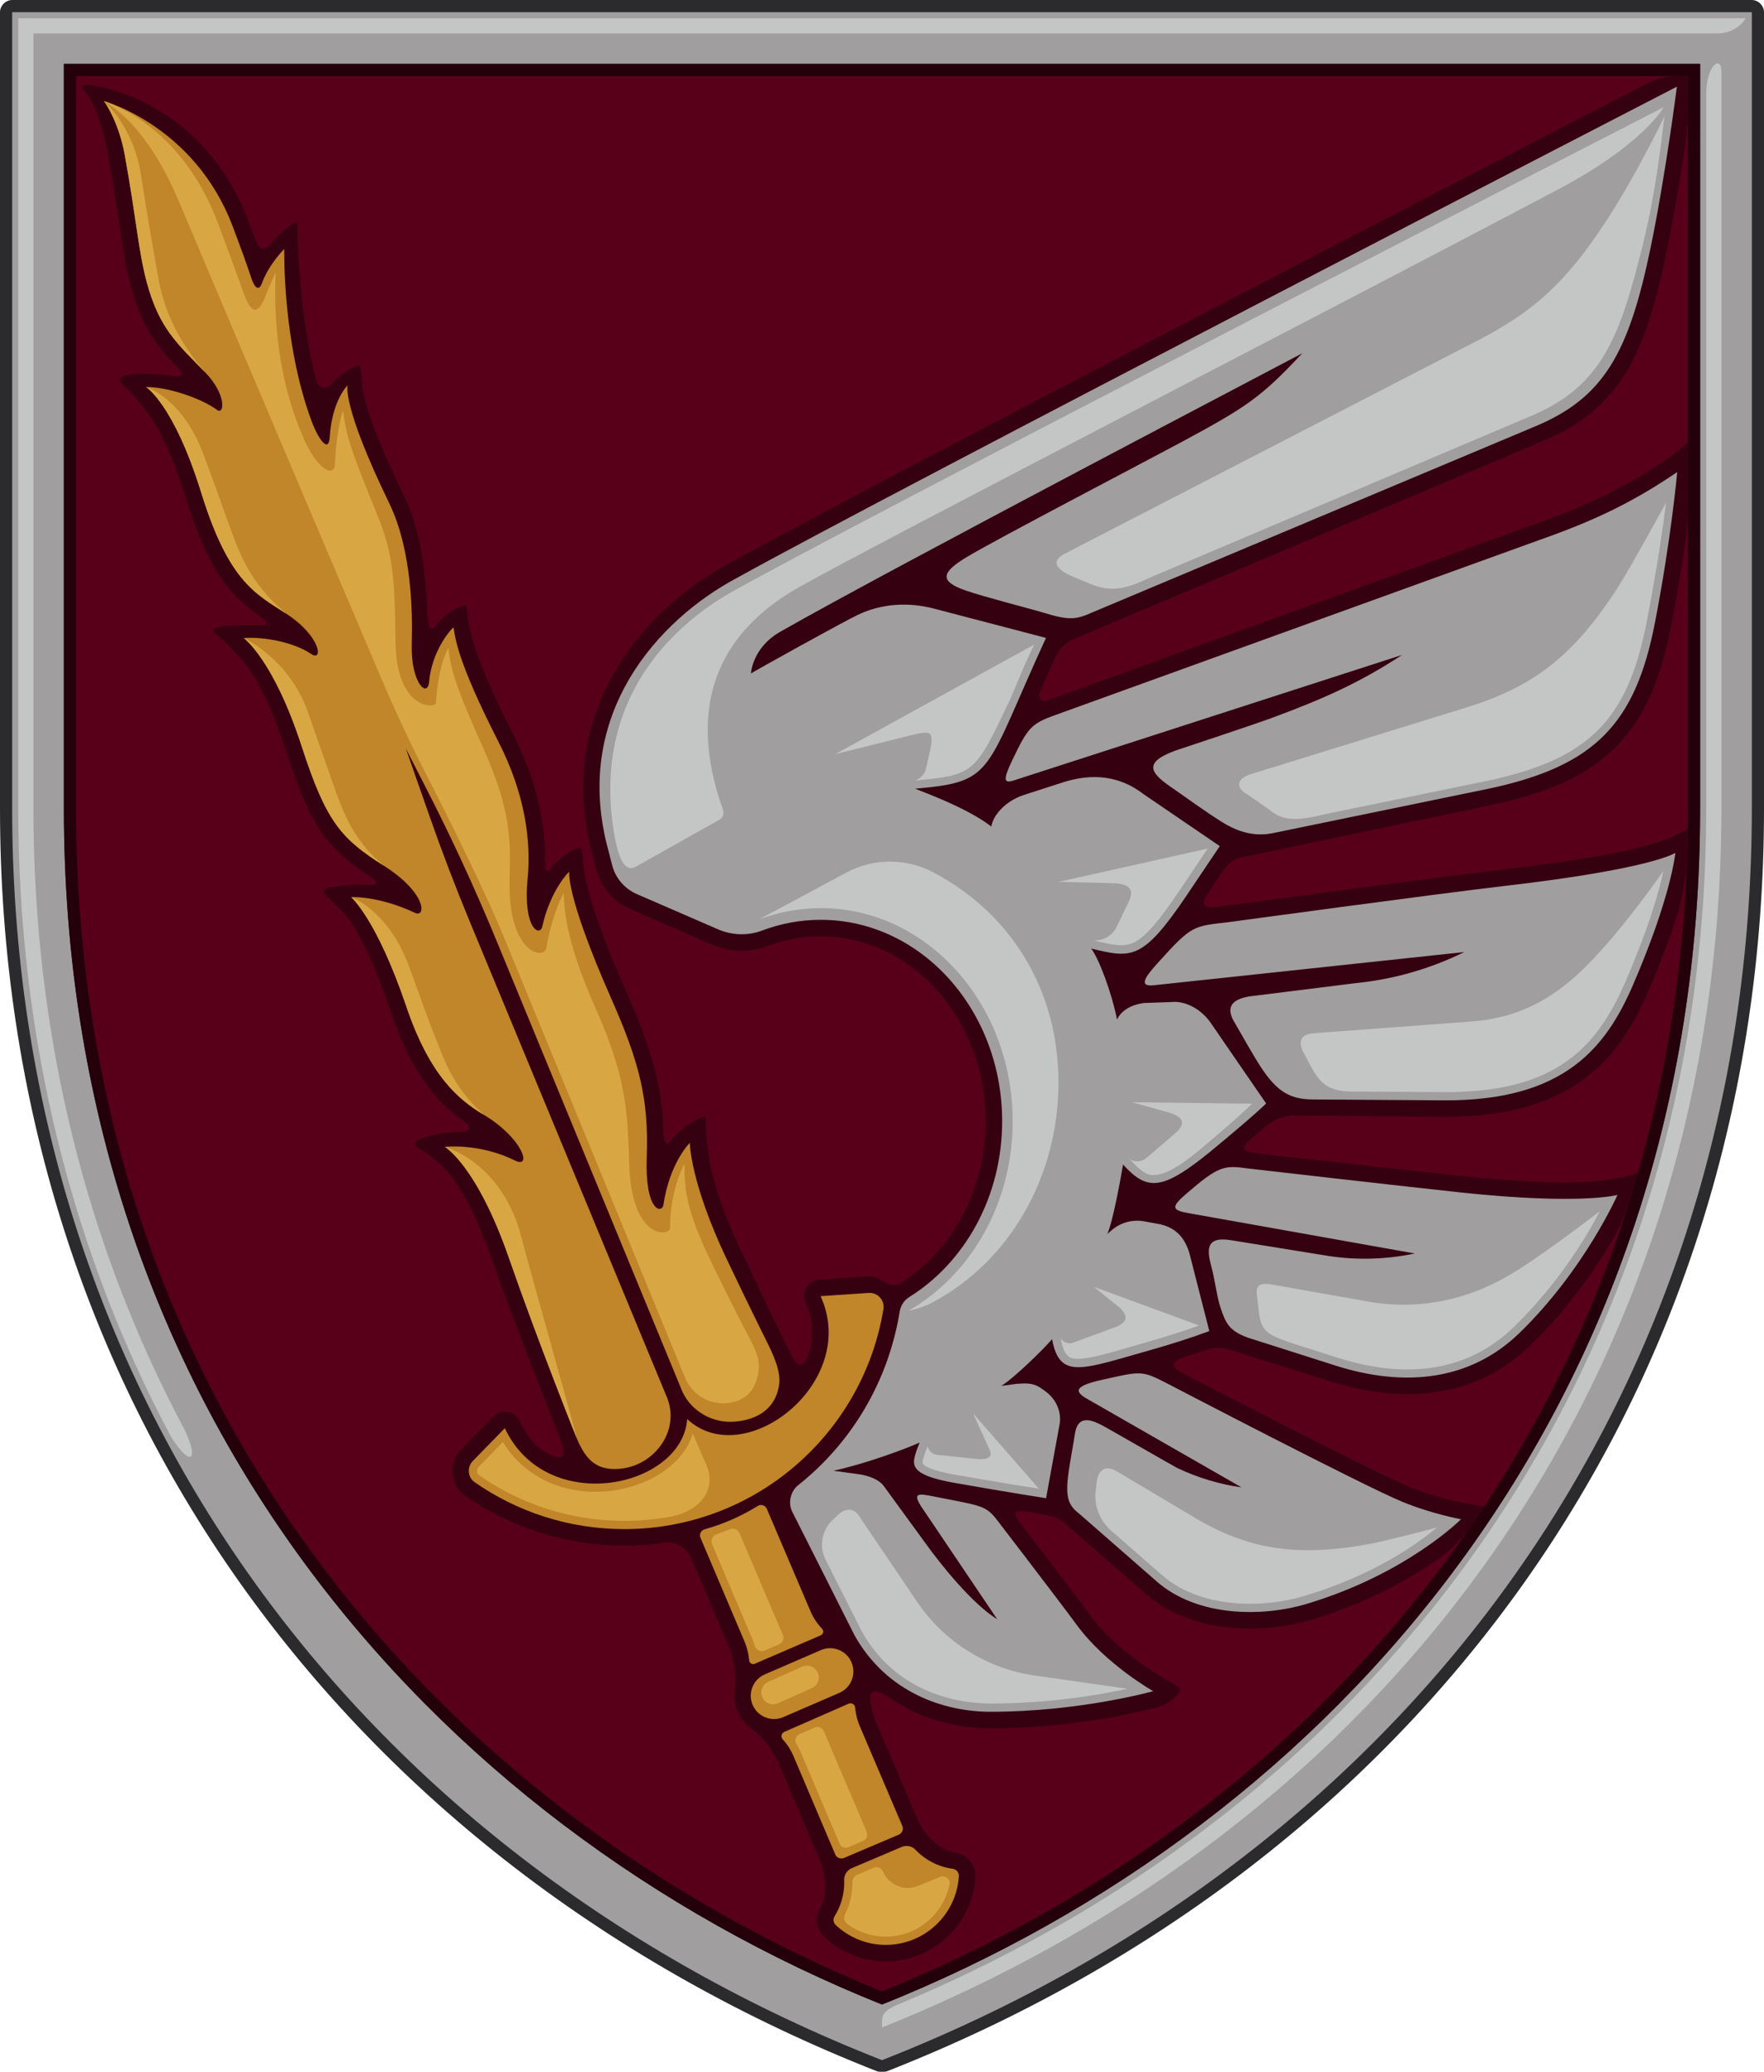 <?xml version="1.0" encoding="UTF-8" standalone="no"?>
<!-- Generator: Adobe Illustrator 23.0.0, SVG Export Plug-In . SVG Version: 6.00 Build 0)  -->

<svg
   xmlns:dc="http://purl.org/dc/elements/1.1/"
   xmlns:cc="http://creativecommons.org/ns#"
   xmlns:rdf="http://www.w3.org/1999/02/22-rdf-syntax-ns#"
   xmlns:svg="http://www.w3.org/2000/svg"
   xmlns="http://www.w3.org/2000/svg"
   xmlns:sodipodi="http://sodipodi.sourceforge.net/DTD/sodipodi-0.dtd"
   xmlns:inkscape="http://www.inkscape.org/namespaces/inkscape"
   version="1.1"
   x="0px"
   y="0px"
   viewBox="0 0 257.487 302.362"
   xml:space="preserve"
   id="svg334"
   sodipodi:docname="79 ОДШБр к.svg"
   width="257.487"
   height="302.362"
   inkscape:version="0.92.4 (5da689c313, 2019-01-14)"><defs
   id="defs338">
	

		
		
	
			
			
			
		
			
			
			
			
			
			
		
				
				
				
				
				
				
				
				
				
				
				
				
				
				
				
				
			
				
				
				
				
				
				
				
				
				
				
				
			
					
					
					
					
					
					
					
				
					
					
				
					
					
				
						
						
					</defs><sodipodi:namedview
   pagecolor="#ffffff"
   bordercolor="#666666"
   borderopacity="1"
   objecttolerance="10"
   gridtolerance="10"
   guidetolerance="10"
   inkscape:pageopacity="0"
   inkscape:pageshadow="2"
   inkscape:window-width="1280"
   inkscape:window-height="962"
   id="namedview336"
   showgrid="false"
   fit-margin-top="0"
   fit-margin-left="0"
   fit-margin-right="0"
   fit-margin-bottom="0"
   inkscape:zoom="2.5234635"
   inkscape:cx="128.74371"
   inkscape:cy="151.18111"
   inkscape:window-x="-8"
   inkscape:window-y="-8"
   inkscape:window-maximized="1"
   inkscape:current-layer="svg334" />
<style
   type="text/css"
   id="style2">
	.st0{fill:#580019;}
	.st1{fill:#C1852A;}
	.st2{fill:#D8A743;}
	.st3{fill:#A09E9F;}
	.st4{fill:#C3C6C4;}
	.st5{fill:#2B2B2D;}
	.st6{fill:#23000A;}
	.st7{fill:#35000F;}
</style>

<path
   style="fill:#2b2b2d;stroke-width:0.601"
   inkscape:connector-curvature="0"
   id="path229"
   d="M 5.9349932e-5,1.776 C 5.9349932e-5,0.831 0.831,7.9167989e-8 1.776,7.9167989e-8 H 255.712 c 0.945,0 1.776,0.831 1.776,1.776 l 6e-5,116.231 c 0,85.611 -50.362,153.804 -128.095,184.311 -0.151,0.059 -1.146,0.059 -1.297,0 C 50.358,271.809 -1.5679777e-7,203.612 -1.5679777e-7,118.007 Z"
   class="st5" /><path
   style="fill:#a09e9f;stroke-width:0.601"
   inkscape:connector-curvature="0"
   id="path231"
   d="M 1.776,118.007 V 1.776 H 255.712 V 118.007 c 0,84.833 -49.869,152.4 -126.968,182.658 C 51.641,270.405 1.776,202.834 1.776,118.007 Z m 7.551,0 c 0,86.939 53.565,148.144 119.417,174.541 65.853,-26.397 119.417,-87.602 119.417,-174.541 l -7e-5,-108.68 H 9.326 Z"
   class="st3" /><path
   style="fill:#23000a;stroke-width:0.601"
   inkscape:connector-curvature="0"
   id="path233"
   d="m 9.326,118.007 c 0,86.939 53.565,148.144 119.417,174.541 65.853,-26.397 119.417,-87.602 119.417,-174.541 l -7e-5,-108.68 H 9.326 Z"
   class="st6" /><path
   style="fill:#580019;stroke-width:0.601"
   inkscape:connector-curvature="0"
   id="path235"
   d="M 128.744,290.633 C 193.724,264.321 246.385,203.823 246.385,118.007 V 11.102 H 11.102 l 5.4e-5,106.905 c 0,85.817 52.662,146.314 117.642,172.627 z"
   class="st0" /><path
   style="fill:#c3c6c4;stroke-width:0.601"
   inkscape:connector-curvature="0"
   id="path237"
   d="M 2.664,118.007 V 2.664 H 254.824 c -0.725,1.164 -2.123,2.22 -4.183,2.22 H 4.883 V 118.007 c 0,33.258 7.78,63.818 21.949,90.437 2.277,4.62 1.101,5.883 -1.827,1.313 C 10.564,182.747 2.664,151.74 2.664,118.007 Z"
   class="st4" /><path
   style="fill:#c3c6c4;stroke-width:0.601"
   inkscape:connector-curvature="0"
   id="path239"
   d="m 251.269,10.351 7e-5,107.655 c 0,81.78 -47.52,147.823 -122.525,177.889 0,-1.601 -0.21,-2.288 2.38,-3.368 71.964,-30.009 117.925,-94.63 117.925,-174.521 l -8e-5,-104.215 c 0,-4.359 2.22,-5.737 2.22,-3.441 z"
   class="st4" /><path
   style="fill:#35000f;stroke-width:0.601"
   inkscape:connector-curvature="0"
   id="path243"
   d="m 243.467,66.906 c -6.123,4.157 -11.43,6.77 -19.603,9.646 l -70.616,25.532 c -0.102,0.037 -0.202,0.076 -0.301,0.109 -1.192,0.401 -1.477,-0.491 -1.153,-1.233 0.002,-0.005 0.004,-0.01 0.006,-0.015 0.684,-1.562 1.435,-3.266 2.294,-5.164 0.007,-0.015 0.014,-0.031 0.022,-0.048 0.402,-0.888 1.424,-1.978 2.301,-2.34 1.403,-0.578 68.445,-28.888 68.445,-28.888 11.758,-4.849 15.309,-12.849 18.423,-27.868 1.052,-5.076 1.987,-10.743 2.673,-15.261 0.284,-1.873 0.428,-3.76 0.428,-5.655 v -4.621 h -1.491 c -1.564,0 -3.1,0.372 -4.489,1.09 -19.802,10.23 -114.653,59.275 -134.057,70.075 -12.756,6.817 -25.593,22.107 -19.789,42.765 0.079,0.282 0.249,0.966 0.436,1.724 0.648,2.638 2.522,4.858 5.014,5.939 l 11.827,5.132 c 1.411,0.612 2.9,0.922 4.427,0.922 1.323,0 2.617,-0.236 3.846,-0.7 2.469,-0.933 5.055,-1.406 7.688,-1.406 13.278,0 24.081,12.109 24.081,26.993 0,9.793 -4.756,18.839 -12.414,23.607 l -0.031,0.019 c -0.637,0.399 -1.443,0.388 -2.079,-0.012 -0.745,-0.468 -1.713,-0.969 -2.424,-0.969 -0.1,0 -7.314,0.484 -7.314,0.484 -1.041,0.07 -1.948,0.81 -2.19,1.891 -0.122,0.546 -0.009,1.114 0.218,1.626 0.875,1.969 1.031,3.828 0.824,5.462 -0.236,1.866 -1.334,5.311 -2.957,2.066 -2.321,-4.642 -5.64,-11.677 -7.223,-14.999 -5.023,-10.539 -4.963,-15.277 -5.148,-16.967 -0.242,-2.2 0.004,-2.78 -0.335,-2.856 -0.245,-0.055 -2.744,0.861 -5.076,3.675 -0.594,0.716 -0.877,-0.476 -0.898,-1.287 -0.191,-7.454 -2.012,-12.926 -5.438,-20.685 -5.475,-12.396 -6.201,-17.039 -6.348,-19.707 -0.073,-1.321 -0.3,-1.324 -0.675,-1.203 -0.864,0.278 -2.676,1.276 -3.986,2.963 -0.903,1.163 -0.83,-0.496 -0.826,-1.237 0.025,-4.685 -0.93,-11.048 -4.644,-18.319 -5.601,-10.962 -6.173,-14.581 -6.433,-15.885 -0.509,-2.555 -0.259,-3.006 -0.56,-2.969 -0.724,0.09 -2.932,1.086 -4.399,3.038 -0.639,0.85 -1.064,0.123 -1.125,-1.542 C 62.131,82.671 61.169,76.905 58.977,72.389 53.248,60.583 52.969,57.364 52.783,55.485 c -0.171,-1.731 -0.031,-2.248 -0.448,-2.142 -1.193,0.304 -2.91,1.504 -4.116,2.851 -0.623,0.695 -1.786,0.402 -2.022,-0.501 -2.544,-9.744 -2.781,-20.388 -2.778,-23.023 0.001,-0.907 -2.555,1.338 -4.061,3.076 -1.017,1.174 -1.745,0.195 -1.998,-0.491 C 37.055,34.426 36.697,33.47 36.234,32.241 30.322,16.531 17.175,13.317 15.493,12.876 c -1.728,-0.453 -4.133,-0.733 -3.456,0.071 2.026,2.181 3.112,6.279 3.793,10.009 0.719,3.938 1.181,7.037 1.589,9.77 0.537,3.6 0.961,6.444 1.697,9.147 1.66,6.103 4.05,8.945 7.047,12.035 0.654,0.675 0.428,1.129 -0.504,1.006 -4.512,-0.596 -7.437,-0.421 -8.039,0.265 -0.527,0.6 0.3,0.601 2.25,3.008 1.006,1.241 3.829,3.541 7.214,14.451 3.293,10.614 6.68,14.313 10.217,16.851 0.548,0.394 2.69,1.841 0.887,1.779 -4.558,-0.156 -7.013,0.192 -7.013,0.668 -6.01e-4,0.713 1.14,0.964 2.968,3.113 0.934,1.099 3.888,3.132 7.631,14.678 3.202,9.874 5.522,13.417 10.485,16.983 0.234,0.168 0.621,0.431 1.055,0.722 0.654,0.438 2.89,1.872 0.557,1.723 -2.404,-0.153 -6.548,0.191 -6.613,0.894 -0.051,0.551 0.643,0.781 2.412,2.69 1.04,1.121 3.387,3.191 7.387,14.98 2.447,7.21 5.356,11.341 8.237,14.013 0.523,0.485 1.31,1.083 2.1,1.647 0.784,0.56 2.312,1.761 -0.535,1.841 -2.984,0.084 -5.937,0.877 -6.221,1.612 -0.251,0.651 0.801,0.602 3.057,2.603 1.037,0.919 4.281,3.306 8.329,14.959 2.173,6.254 6.686,17.842 9.756,25.659 0.559,1.423 1.358,3.986 -2.324,1.779 -1.435,-0.86 -2.617,-2.376 -3.557,-4.353 -0.236,-0.497 -0.602,-0.938 -1.093,-1.185 -0.355,-0.179 -0.741,-0.268 -1.117,-0.268 -0.642,0 -1.265,0.258 -1.721,0.726 l -4.581,4.698 c -0.681,0.698 -1.173,1.578 -1.314,2.543 -0.251,1.719 0.486,3.362 1.848,4.308 6.84,4.754 14.864,7.266 23.206,7.266 h 0.012 c 1.985,-6.1e-4 3.938,-0.144 5.85,-0.419 1.601,-0.23 3.156,0.646 3.824,2.119 0.271,0.598 0.477,1.063 0.477,1.063 l 5.174,12.183 c 0.867,2.163 0.962,4.981 0.789,6.126 -0.157,1.035 -0.036,2.124 0.41,3.154 0.38,0.877 0.96,1.622 1.674,2.195 1.057,0.849 2.688,2.015 4.246,5.18 l 6.119,14.409 c 1.164,3.024 0.769,5.714 0.081,6.816 -0.867,1.387 -0.624,3.192 0.568,4.311 2.433,2.282 5.601,3.541 8.923,3.545 l 0.082,1.5e-4 c 6.878,-0.035 12.59,-5.434 13.006,-12.293 0.107,-1.778 -1.196,-3.358 -2.965,-3.597 -1.537,-0.209 -4.097,-1.701 -5.476,-4.829 l -6.225,-14.594 c -0.095,-0.272 -0.172,-0.549 -0.253,-0.824 -1.22,-4.183 0.403,-3.696 2.869,-2.04 4.04,2.713 8.98,4.156 14.277,4.156 13.253,0 23.946,-2.969 24.395,-3.095 2.056,-0.58 3.813,-2.465 3.112,-2.877 0,0 -1.93,-1.153 -2.579,-1.529 -0.065,-0.038 -6.53,-3.741 -10.37,-8.952 -2.14,-2.904 -7.699,-10.175 -10.238,-13.49 -0.73,-0.954 -1.361,-1.979 0.58,-1.705 1.034,0.146 2.011,0.302 2.838,0.45 2.399,0.431 2.688,0.885 3.39,1.545 l 11.455,9.963 c 4.778,4.243 10.946,5.134 15.279,5.134 0,0 0,0 6e-4,0 3.024,0 6.096,-0.438 8.885,-1.265 8.318,-2.47 14.55,-6.067 18.522,-8.851 1.958,-1.373 3.647,-3.089 5.002,-5.059 0.597,-0.868 1.187,-1.742 1.769,-2.622 l -2.941,-0.516 c -0.039,-0.007 -4.002,-0.731 -8.055,-2.394 -5.543,-2.275 -32.991,-16.553 -33.29,-16.709 -0.006,-0.003 -0.011,-0.006 -0.017,-0.009 -0.892,-0.459 -1.839,-1.311 0.18,-2.072 0.015,-0.005 0.031,-0.01 0.046,-0.015 1.207,-0.381 2.197,-0.714 2.961,-0.979 0.039,-0.013 0.078,-0.027 0.118,-0.041 0.851,-0.3 2.2,-0.721 3.809,-0.185 1.214,0.405 14.598,4.582 14.598,4.582 3.959,1.273 7.789,1.918 11.382,1.918 7.053,0 13.118,-2.412 18.028,-7.168 5.406,-5.238 9.326,-10.97 11.779,-15.112 1.094,-1.848 1.966,-3.814 2.608,-5.863 0.228,-0.729 1.032,-3.376 1.252,-4.11 -2.191,0.73 -5.568,1.359 -10.69,1.359 -4.115,0 -9.098,-0.306 -14.811,-0.909 -7.156,-0.755 -29.348,-3.199 -30.35,-3.371 -1.444,-0.248 -2.31,-0.536 -0.974,-1.755 0.852,-0.777 1.585,-1.359 2.151,-1.856 0.016,-0.014 0.032,-0.028 0.048,-0.042 1.592,-1.404 2.803,-1.834 5.047,-1.834 0.442,5e-5 21.607,0.202 21.607,0.202 18.986,0 25.539,-9.228 29.445,-18.255 1.807,-4.176 3.107,-7.685 4.04,-10.542 1.003,-3.071 1.56,-6.265 1.654,-9.494 0.039,-1.338 0.07,-2.659 0.091,-3.728 -1.74,1.136 -4.693,2.165 -7.908,2.915 -3.512,0.818 -9.41,1.902 -19.138,3.028 -9.716,1.125 -41.616,5.448 -41.977,5.487 -2.13,0.228 -1.712,-0.984 -1.143,-1.832 0.005,-0.008 0.01,-0.015 0.015,-0.022 0.752,-1.12 1.36,-2.025 1.851,-2.755 0.016,-0.024 0.033,-0.049 0.049,-0.073 0.736,-1.094 1.389,-2.187 2.998,-2.558 1.823,-0.421 37.101,-7.788 37.101,-7.788 15.953,-3.492 22.686,-10.297 25.732,-26.004 0.85,-4.384 1.505,-8.389 1.999,-11.757 0.312,-2.131 0.466,-4.279 0.466,-6.433 v -8.661 c -1.095,1.022 -2.918,2.387 -2.918,2.387 z"
   class="st7" /><path
   style="fill:#c1852a;stroke-width:0.601"
   inkscape:connector-curvature="0"
   id="path245"
   d="m 111.856,195.662 c -0.985,-1.982 -2.758,-5.564 -5.738,-11.816 -5.394,-11.317 -5.43,-17.058 -5.43,-17.058 0,0 -2.936,2.886 -3.853,9.052 -0.193,1.3 -2.729,1.018 -2.431,-7.023 0.314,-8.501 -1.113,-13.875 -5.21,-23.154 -6.698,-15.166 -6.101,-18.46 -6.101,-18.46 0,0 -2.721,2.58 -3.942,8.019 -0.346,1.539 -2.846,0.314 -2.133,-7.033 0.536,-5.523 -0.411,-12.401 -4.245,-19.905 C 66.737,96.473 66.428,93.023 66.209,91.568 c -0.586,0.407 -3.192,3.6 -3.571,7.918 -0.218,2.486 -2.697,0.163 -2.536,-5.446 C 60.24,89.206 60.088,80.185 56.814,73.438 49.849,59.086 50.734,56.234 50.734,56.234 c 0,0 -2.292,2.241 -2.601,7.543 -0.14,2.412 -1.636,0.388 -2.633,-2.274 -4.313,-11.515 -4.006,-25.155 -4.006,-25.155 0,0 -2.251,2.182 -3.29,5.051 -0.391,1.078 -1.017,0.654 -1.474,-0.693 -0.914,-2.696 -1.328,-3.852 -2.746,-7.618 -5.547,-14.738 -18.824,-18.34 -18.824,-18.34 0.484,0.575 2.265,3.556 3.036,7.778 1.694,9.283 2.019,14.227 3.24,18.717 1.848,6.794 4.481,8.934 8.547,13.135 3.099,3.202 2.779,6.236 1.698,5.444 -2.383,-1.747 -7.236,-3.358 -10.369,-3.342 0,0 4.035,2.444 8.069,15.446 3.994,12.874 7.819,14.667 12.376,17.623 5.128,3.326 5.46,7.12 3.632,5.874 -2.519,-1.717 -6.986,-2.532 -9.807,-2.298 0,0 4.344,3.107 8.48,15.862 3.571,11.012 5.757,13.411 11.966,17.359 6.314,4.015 6.168,7.645 4.53,6.871 -3.455,-1.631 -6.959,-2.352 -9.302,-2.285 0,0 3.698,3.106 8.078,16.014 3.464,10.206 7.718,13.611 11.274,15.744 5.698,3.419 7.114,7.94 4.548,6.674 -3.405,-1.682 -7.138,-2.215 -10.234,-1.999 0,0 4.659,2.675 9.372,16.239 4.312,12.41 9.891,26.3 9.891,26.3 v 0 c 1.386,3.322 3.033,4.732 6.254,4.458 3.813,-0.325 6.525,-3.151 7.232,-6.004 0.377,-1.522 0.233,-2.964 -0.243,-4.245 L 68.613,134.598 C 66.486,129.466 64.503,124.275 62.667,119.032 l -3.427,-9.787 2.999,5.856 c 3.716,7.255 7.131,14.66 10.238,22.196 l 27.149,65.857 c 1.307,2.777 4.379,4.646 7.772,4.313 4.138,-0.406 5.923,-2.678 6.329,-5.355 0.315,-2.076 -1.038,-4.774 -1.871,-6.45 z"
   class="st1" /><path
   style="fill:#d8a743;stroke-width:0.601"
   inkscape:connector-curvature="0"
   id="path247"
   d="m 26.218,29.64 c 7.786,18.505 29.321,69.095 29.321,69.095 2.047,4.812 4.257,9.553 6.643,14.207 4.202,8.197 8.962,17.978 11.403,23.897 l 26.525,64.497 c 0.996,2.117 3.146,3.476 5.475,3.465 0.312,-0.002 0.63,-0.028 0.945,-0.077 2.565,-0.4 3.833,-2.072 4.203,-4.649 0.234,-1.632 -0.454,-3.085 -1.241,-4.595 -1.379,-2.645 -2.23,-4.254 -5.362,-10.657 -3.249,-6.642 -4.343,-10.312 -4.208,-14.991 -0.727,1.381 -2.07,4.562 -2.121,9.358 -0.014,1.274 -5.686,1.901 -5.967,-9.562 -0.204,-8.315 -0.727,-13.045 -4.983,-22.68 -3.64,-8.243 -4.485,-12.941 -4.562,-16.623 -0.7,1.217 -2.021,4.578 -2.525,7.965 -0.29,1.95 -5.691,0.852 -5.385,-9.994 0.165,-5.865 0.189,-10.137 -3.902,-19.259 -3.452,-7.695 -4.776,-11.216 -5.009,-14.523 -0.714,1.246 -1.563,3.84 -1.841,8.112 -0.049,0.751 -5.765,1.078 -5.889,-8.963 -0.125,-10.043 -0.44,-13.111 -2.867,-19.019 -3.941,-9.593 -4.327,-11.294 -4.814,-14.719 -0.343,1.012 -1.015,3.793 -1.176,7.82 -0.079,1.986 -2.579,0.914 -4.67,-3.997 -4.374,-10.275 -4.104,-19.753 -3.976,-24.025 -0.104,0.244 -0.781,1.756 -0.882,2.007 -0.985,2.45 -2.057,5.918 -3.824,0.939 -0.884,-2.49 -2.297,-6.301 -3.648,-9.934 -3.411,-9.178 -9.571,-15.397 -16.723,-17.99 5.955,3.561 9.525,11.247 11.059,14.893 z"
   class="st2" /><path
   style="fill:#d8a743;stroke-width:0.601"
   inkscape:connector-curvature="0"
   id="path249"
   d="m 21.436,41.242 c 1.848,6.794 4.481,8.934 8.547,13.135 C 24.533,48.039 23.523,43.009 22.959,39.729 22.396,36.448 21.705,32.842 20.591,25.622 19.46,18.294 15.16,14.747 15.16,14.747 c 0.484,0.575 2.265,3.556 3.036,7.778 1.694,9.283 2.019,14.227 3.24,18.717 z"
   class="st2" /><path
   style="fill:#d8a743;stroke-width:0.601"
   inkscape:connector-curvature="0"
   id="path251"
   d="m 41.757,89.549 c -4.512,-3.87 -6.225,-7.285 -7.743,-11.396 -1.799,-4.872 -1.713,-4.852 -4.286,-11.773 -3.114,-8.377 -8.417,-9.899 -8.417,-9.899 0,0 4.035,2.444 8.069,15.446 3.994,12.874 7.819,14.667 12.376,17.623 z"
   class="st2" /><path
   style="fill:#d8a743;stroke-width:0.601"
   inkscape:connector-curvature="0"
   id="path253"
   d="m 56.027,126.345 c -4.485,-3.786 -5.835,-7.494 -7.47,-12.112 -1.498,-4.232 -1.539,-4.432 -3.626,-10.356 -2.723,-7.729 -9.35,-10.753 -9.35,-10.753 0,0 4.344,3.107 8.48,15.862 3.571,11.012 5.757,13.411 11.966,17.359 z"
   class="st2" /><path
   style="fill:#d8a743;stroke-width:0.601"
   inkscape:connector-curvature="0"
   id="path255"
   d="m 70.608,162.691 c -4.831,-4.397 -5.865,-8.439 -7.114,-11.429 -1.062,-2.542 -1.671,-4.488 -3.797,-10.247 -3.033,-8.213 -8.441,-10.082 -8.441,-10.082 0,0 3.698,3.106 8.078,16.014 3.464,10.206 7.718,13.611 11.274,15.744 z"
   class="st2" /><path
   style="fill:#d8a743;stroke-width:0.601"
   inkscape:connector-curvature="0"
   id="path257"
   d="m 64.923,167.365 c 0,0 4.659,2.675 9.372,16.239 4.312,12.41 9.891,26.3 9.891,26.3 -0.364,-1.724 -6.45,-23.178 -8.184,-29.706 -1.909,-7.184 -6.726,-11.431 -11.079,-12.834 z"
   class="st2" /><path
   class="st1"
   d="m 139.072,272.738 c -2.141,-0.291 -4.049,-1.309 -5.468,-2.802 -0.511,-0.537 -1.316,-0.673 -1.998,-0.383 l -7.28,3.096 c -0.697,0.296 -1.14,0.991 -1.106,1.747 0.005,0.107 0.008,0.214 0.008,0.322 0.009,1.819 -0.512,3.514 -1.41,4.95 -0.256,0.409 -0.183,0.942 0.169,1.272 1.923,1.808 4.508,2.916 7.356,2.902 5.666,-0.028 10.28,-4.458 10.618,-10.033 0.032,-0.533 -0.36,-0.999 -0.889,-1.071 z"
   id="path261"
   inkscape:connector-curvature="0"
   style="fill:#c1852a;stroke-width:0.601" /><path
   class="st1"
   d="m 123.866,248.641 -9.387,4.117 c -0.426,0.187 -0.545,0.737 -0.233,1.082 l 0.077,0.085 c 0.619,0.686 1.119,1.47 1.48,2.321 l 6.111,14.39 c 0.211,0.498 0.786,0.73 1.284,0.518 l 7.993,-3.399 c 0.498,-0.212 0.729,-0.787 0.517,-1.284 l -6.225,-14.594 c -0.294,-0.689 -0.493,-1.414 -0.593,-2.157 l -0.073,-0.545 c -0.06,-0.45 -0.535,-0.717 -0.951,-0.534 z"
   id="path263"
   inkscape:connector-curvature="0"
   style="fill:#c1852a;stroke-width:0.601" /><path
   class="st1"
   d="m 120,237.712 v 0 c -0.721,-0.756 -1.301,-1.636 -1.71,-2.597 l -6.36,-14.912 c -0.217,-0.509 -0.837,-0.718 -1.308,-0.426 -2.389,1.479 -4.997,2.637 -7.766,3.412 -0.537,0.15 -0.828,0.727 -0.61,1.24 l 6.433,15.148 c 0.331,0.779 0.546,1.601 0.64,2.442 l 0.035,0.318 c 0.044,0.393 0.455,0.632 0.818,0.476 l 9.635,-4.153 c 0.377,-0.162 0.476,-0.65 0.193,-0.947 z"
   id="path265"
   inkscape:connector-curvature="0"
   style="fill:#c1852a;stroke-width:0.601" /><path
   class="st1"
   d="m 113.005,250.883 c -1.32,0.007 -2.579,-0.761 -3.137,-2.049 -0.746,-1.723 0.045,-3.724 1.768,-4.47 l 8.18,-3.543 c 1.722,-0.744 3.723,0.045 4.469,1.768 0.746,1.722 -0.045,3.723 -1.768,4.47 l -8.18,3.543 c -0.435,0.188 -0.887,0.278 -1.333,0.281 z"
   id="path267"
   inkscape:connector-curvature="0"
   style="fill:#c1852a;stroke-width:0.601" /><path
   class="st2"
   d="m 112.857,248.727 c -0.689,0.004 -1.311,-0.403 -1.584,-1.035 -0.376,-0.868 0.025,-1.881 0.893,-2.257 l 4.946,-2.201 c 0.214,-0.092 0.44,-0.14 0.672,-0.141 0.689,-0.004 1.311,0.403 1.585,1.034 0.376,0.869 -0.024,1.881 -0.893,2.257 l -4.946,2.201 c -0.215,0.093 -0.442,0.141 -0.672,0.142 z"
   id="path269"
   inkscape:connector-curvature="0"
   style="fill:#d8a743;stroke-width:0.601" /><path
   class="st2"
   d="m 106.557,223.182 c -0.645,0.264 -1.299,0.508 -1.961,0.728 -0.602,0.2 -0.896,0.878 -0.648,1.462 l 5.834,13.736 c 0.152,0.357 0.282,0.722 0.391,1.094 0.181,0.62 0.881,0.925 1.474,0.67 l 2.072,-0.893 c 0.531,-0.229 0.776,-0.843 0.55,-1.375 l -6.334,-14.868 c -0.227,-0.534 -0.841,-0.773 -1.378,-0.553 z"
   id="path271"
   inkscape:connector-curvature="0"
   style="fill:#d8a743;stroke-width:0.601" /><path
   class="st2"
   d="m 118.912,252.122 -2.236,0.981 c -0.545,0.239 -0.735,0.9 -0.423,1.407 0.248,0.404 0.467,0.827 0.654,1.267 l 5.646,13.296 c 0.209,0.492 0.778,0.722 1.27,0.512 l 2.15,-0.914 c 0.516,-0.22 0.757,-0.816 0.537,-1.332 l -6.255,-14.684 c -0.221,-0.52 -0.825,-0.759 -1.342,-0.532 z"
   id="path273"
   inkscape:connector-curvature="0"
   style="fill:#d8a743;stroke-width:0.601" /><path
   class="st2"
   d="m 137.217,273.923 -3.202,1.311 c -2.005,0.821 -4.298,-0.126 -5.14,-2.123 v 0 c -0.216,-0.512 -0.806,-0.751 -1.318,-0.534 l -2.404,1.022 c -0.443,0.188 -0.729,0.624 -0.727,1.104 v 0.008 c 0.008,1.643 -0.362,3.232 -1.081,4.68 -0.24,0.484 -0.106,1.076 0.329,1.396 1.632,1.203 3.617,1.865 5.662,1.855 4.588,-0.023 8.41,-3.314 9.266,-7.652 0.011,-0.058 0.018,-0.116 0.02,-0.174 0.022,-0.704 -0.755,-1.16 -1.406,-0.894 z"
   id="path275"
   inkscape:connector-curvature="0"
   style="fill:#d8a743;stroke-width:0.601" /><path
   class="st1"
   d="m 119.778,189.165 c 5.775,12.619 -11.155,25.743 -19.47,17.929 -0.701,10.018 -20.537,14.326 -26.62,1.336 l -4.676,4.796 c -0.877,0.9 -0.751,2.383 0.281,3.1 6.199,4.308 13.724,6.838 21.845,6.836 19.052,-0.005 34.841,-13.909 37.815,-32.119 0.211,-1.292 -0.857,-2.44 -2.163,-2.351 z"
   id="path277"
   inkscape:connector-curvature="0"
   style="fill:#c1852a;stroke-width:0.601" /><path
   class="st2"
   d="m 101.128,209.221 c -1.657,5.36 -8.135,8.497 -14.207,8.498 -6.01e-4,0 -5.95e-4,0 -0.001,0 -5.785,0 -10.721,-2.69 -13.514,-7.277 l -3.532,3.623 c -0.176,0.18 -0.262,0.427 -0.238,0.679 0.013,0.142 0.076,0.408 0.345,0.594 6.232,4.332 13.545,6.621 21.147,6.621 h 0.011 c 2.29,-6e-4 4.535,-0.207 6.716,-0.602 4.177,-0.757 6.963,-3.908 5.16,-7.752 z"
   id="path279"
   inkscape:connector-curvature="0"
   style="fill:#d8a743;stroke-width:0.601" /><path
   class="st3"
   d="m 107.481,84.388 c -11.2,5.985 -24.265,19.857 -18.607,39.994 0.083,0.295 0.261,1.009 0.456,1.801 0.473,1.924 1.819,3.518 3.636,4.307 l 11.827,5.132 c 2.052,0.891 4.374,0.969 6.467,0.179 2.679,-1.012 5.55,-1.561 8.537,-1.561 14.627,0 26.485,13.162 26.485,29.397 0,11.018 -5.464,20.615 -13.547,25.648 -0.757,0.471 -1.267,1.252 -1.409,2.132 l -0.002,0.013 c -1.691,10.358 -7.138,19.225 -14.821,25.325 -1.118,0.888 -1.516,2.619 -0.855,3.884 l 9.104,18.061 c 4.658,8.265 12.933,11.12 19.836,11.12 13.073,0 23.743,-3.005 23.743,-3.005 0,0 -6.912,-3.907 -11.12,-9.617 -2.773,-3.764 -11.509,-15.148 -11.509,-15.148 -1.807,-2.39 -2.283,-2.24 -9.191,-3.613 -2.629,-0.523 -3.559,-0.69 -1.574,2.125 l 10.624,15.758 c -3.561,-2.199 -8.08,-7.765 -10.462,-11.081 l -6.075,-8.336 c -0.808,-1.112 -2.553,-1.63 -3.946,-1.79 l -3.428,-0.468 c 4.52,-0.966 10.492,-3.165 12.6,-4.122 0,0 -0.671,1.489 -0.811,2.474 -0.196,1.386 0.663,2.505 5.947,3.428 7.608,1.35 13.306,2.226 13.306,2.226 l 2.005,-10.958 c 0.231,-1.789 -0.613,-3.609 -2.185,-4.704 l -0.797,-0.554 c -1.121,-0.648 -2.061,-0.553 -3.338,-0.474 l -2.221,0.302 c 1.915,-1.182 6.3,-5.492 7.411,-6.821 1.108,5.977 4.365,4.402 14.433,1.571 5.523,-1.578 8.518,-2.76 8.518,-2.76 l -2.704,-10.582 c -0.505,-2.236 -1.548,-4.325 -4.461,-4.999 l -2.461,-0.447 c -1.644,-0.263 -3.32,0.204 -4.568,1.269 l -0.701,0.597 c 0.841,-1.769 2.072,-8.728 2.304,-10.137 3.519,3.894 5.729,3.835 12.769,-1.908 6.847,-5.654 8.116,-7.005 8.116,-7.005 l -7.915,-11.513 c -1.489,-2.292 -3.919,-3.532 -6.011,-3.284 l -3.913,0.136 c -1.612,0.203 -3.256,0.966 -3.925,2.41 -0.765,-3.882 -2.67,-8.973 -3.778,-10.354 5.849,1.384 7.461,1.835 13.876,-7.66 4.271,-6.366 4.906,-7.29 4.906,-7.29 l -11.182,-7.623 c -3.41,-2.636 -7.427,-3.081 -11.774,-1.667 l -5.816,1.876 c -2.607,0.916 -4.346,2.955 -4.576,4.559 -3.607,-2.804 -10.214,-5.123 -11.114,-5.53 l 0.777,-0.068 c 10.834,-1.011 9.436,-2.576 18.312,-21.937 0,0 -11.411,-2.981 -16.398,-4.289 -3.596,-0.93 -7.523,-0.77 -11.027,0.906 -2.395,1.14 -15.02,8.164 -15.641,8.573 0,0 0.172,-3.739 4.276,-6.085 15.955,-9.117 75.623,-40.296 76.194,-40.642 -5.988,6.412 -8.149,7.853 -17.515,12.896 -5.486,2.954 -26.949,14.144 -31.344,16.777 -3.859,2.292 -4.174,3.589 -0.277,4.945 2.62,0.921 9.674,2.717 11.258,3.207 3.916,1.22 4.93,1.022 7.213,0 l 64.531,-27.099 c 10.203,-4.208 13.81,-10.819 16.985,-26.133 2.186,-10.543 3.838,-23.506 3.838,-23.506 0,0 -115.338,59.528 -137.287,71.743 z"
   id="path283"
   inkscape:connector-curvature="0"
   style="fill:#a09e9f;stroke-width:0.601" /><path
   class="st3"
   d="m 160.938,201.356 c -4.338,0.956 -4.093,1.776 -2.103,2.883 l 22.389,12.833 c -3.242,-0.457 -6.412,-1.417 -9.393,-2.833 -0.309,-0.146 -10.07,-5.751 -10.577,-6.021 -1.56,-0.828 -3.883,-2.064 -4.354,1.055 -0.206,1.365 -0.692,3.971 -0.911,5.496 -0.542,3.782 -0.038,4.914 1.509,6.119 l 11.269,9.849 c 5.922,5.259 15.425,5.279 21.883,3.362 14.643,-4.347 22.611,-12.378 22.611,-12.378 0,0 -4.207,-0.757 -8.542,-2.536 -5.709,-2.343 -34.385,-17.3 -34.385,-17.3 -3.707,-1.903 -3.75,-1.786 -9.397,-0.528 z"
   id="path285"
   inkscape:connector-curvature="0"
   style="fill:#a09e9f;stroke-width:0.601" /><path
   class="st3"
   d="m 147.796,110.868 c -1.402,2.935 -1.29,3.477 0.098,3.058 l 56.764,-18.343 c -6.135,4.02 -11.394,6.378 -19.056,9.21 -2.935,1.074 -13.965,4.726 -13.965,4.726 -4.667,1.704 -3.873,3.164 -0.783,5.295 1.952,1.346 4.982,3.568 7.545,5.173 3.758,2.355 6.441,1.836 8.085,1.462 l 31.191,-6.423 c 15.058,-3.296 21.019,-9.329 23.886,-24.113 2.42,-12.481 3.257,-22.017 3.257,-22.017 -6.699,4.548 -12.288,7.156 -20.136,9.918 l -70.625,25.535 c -3.528,1.26 -4.023,1.834 -6.261,6.519 z"
   id="path287"
   inkscape:connector-curvature="0"
   style="fill:#a09e9f;stroke-width:0.601" /><path
   class="st4"
   d="m 242.838,15.649 c 0,0 -112.461,57.686 -135.153,70.251 -6.103,3.278 -21.702,13.651 -18.057,35.688 0.526,3.18 1.427,5.828 3.113,4.935 l 12.176,-6.836 c 1.194,-0.65 0.529,-1.673 0.15,-2.855 -4.959,-15.478 1.052,-25.245 11.676,-31.203 12.01,-6.735 78.768,-41.107 110.578,-57.919 12.642,-6.681 15.516,-12.06 15.516,-12.06 z"
   id="path289"
   inkscape:connector-curvature="0"
   style="fill:#c3c6c4;stroke-width:0.601" /><path
   class="st4"
   d="m 133.126,107.266 c 2.801,-0.647 3.161,-0.575 2.658,2.227 l -0.579,2.482 c -0.115,0.87 -0.769,1.627 -1.674,1.939 v 0 l 0.77,-0.068 c 7.887,-0.747 8.165,-1.328 12.819,-11.088 1.018,-2.14 2.287,-5.584 3.854,-8.698 l -29.076,16.01 z"
   id="path291"
   inkscape:connector-curvature="0"
   style="fill:#c3c6c4;stroke-width:0.601" /><path
   class="st4"
   d="m 164.652,131.839 -1.715,3.515 c -0.598,1.225 -1.93,1.98 -3.328,1.89 v 0 l 0.103,0.025 c 1.736,0.406 3.108,0.729 4.216,0.679 1.951,-0.087 3.743,-1.314 8.135,-7.821 2.327,-3.463 3.574,-5.315 4.229,-6.286 l -21.783,4.859 8.241,0.204 c 2.905,0.204 2.543,1.555 1.901,2.934 z"
   id="path293"
   inkscape:connector-curvature="0"
   style="fill:#c3c6c4;stroke-width:0.601" /><path
   class="st4"
   d="m 171.466,165.456 -4.152,3.559 c -0.676,0.577 -1.677,0.632 -2.429,0.134 v 0 c 1.595,1.761 2.467,2.355 3.454,2.349 1.558,-0.009 3.607,-1.036 6.854,-3.752 4.412,-3.715 5.793,-4.97 7.584,-6.673 l -17.55,-0.208 5.509,1.533 c 2.775,0.908 1.809,2.118 0.73,3.058 z"
   id="path295"
   inkscape:connector-curvature="0"
   style="fill:#c3c6c4;stroke-width:0.601" /><path
   class="st4"
   d="m 163.527,190.916 c 1.193,1.25 0.999,2.067 -0.681,2.752 l -6.109,2.248 c -0.69,0.31 -1.538,0.029 -1.921,-0.634 v 0 c 0.552,2.982 1.503,3.006 2.423,3.028 1.606,0.04 4.157,-0.695 7.691,-1.717 0.83,-0.241 1.717,-0.5 2.663,-0.769 3.63,-1.039 6.171,-1.912 7.453,-2.375 l -15.407,-5.655 z"
   id="path297"
   inkscape:connector-curvature="0"
   style="fill:#c3c6c4;stroke-width:0.601" /><path
   class="st4"
   d="m 142.478,212.915 -5.693,-0.597 c -0.7,-0.073 -1.278,-0.61 -1.365,-1.269 v 0 c -0.17,0.378 -0.631,1.506 -0.728,2.188 -0.044,0.315 0.022,0.399 0.066,0.454 0.201,0.254 1.067,0.914 4.764,1.555 5.526,0.971 10.081,1.7 12.122,2.022 l -9.615,-11.007 2.364,5.185 c 0.781,1.534 -0.795,1.587 -1.916,1.469 z"
   id="path299"
   inkscape:connector-curvature="0"
   style="fill:#c3c6c4;stroke-width:0.601" /><path
   class="st4"
   d="m 123.54,127.346 -12.775,6.851 c 2.835,-1.071 5.871,-1.661 9.032,-1.661 15.475,0 28.02,13.924 28.02,31.101 0,12.045 -6.173,22.482 -15.194,27.649 0.006,-0.001 0.011,-0.002 0.017,-0.003 1.209,-0.222 2.379,-0.63 3.465,-1.205 11.306,-5.985 18.4,-18.423 18.4,-32.072 0,-13.639 -7.015,-24.813 -18.371,-30.741 -3.95,-2.062 -8.668,-2.025 -12.595,0.081 z"
   id="path301"
   inkscape:connector-curvature="0"
   style="fill:#c3c6c4;stroke-width:0.601" /><path
   class="st4"
   d="m 122.489,220.953 -0.922,0.852 c -1.613,1.491 -2.043,3.871 -1.053,5.832 l 5.286,10.472 c 5.346,9.485 14.92,10.508 18.788,10.508 8.784,0 16.184,-1.323 19.963,-2.153 l -13.505,-1.936 c -6.984,-1.001 -13.221,-4.904 -17.174,-10.747 l -8.451,-12.491 c -0.768,-1.275 -2.057,-1.147 -2.932,-0.338 z"
   id="path303"
   inkscape:connector-curvature="0"
   style="fill:#c3c6c4;stroke-width:0.601" /><path
   class="st4"
   d="m 156.597,84.154 2.216,0.921 c 3.506,1.603 5.934,0.707 9.217,-0.852 L 223.652,60.637 c 10.118,-4.358 12.751,-11.277 16.106,-24.753 1.918,-7.703 2.681,-14.763 3.207,-18.932 0,0 -3.807,8.014 -8.298,14.969 -7.025,10.88 -12.364,14.467 -20.755,18.691 l -58.605,30.254 c -2.144,1.171 -0.801,2.404 1.29,3.287 z"
   id="path305"
   inkscape:connector-curvature="0"
   style="fill:#c3c6c4;stroke-width:0.601" /><path
   class="st4"
   d="m 160.101,216.191 -0.164,1.345 c -0.268,2.194 0.572,4.378 2.245,5.841 l 7.397,6.465 c 3.064,2.721 7.635,4.219 12.871,4.22 0,0 0,0 5.9e-4,0 2.679,0 5.394,-0.386 7.851,-1.115 10.207,-3.03 16.63,-7.656 19.427,-10.009 0,0 -7.255,1.913 -9.713,2.37 -10.898,2.023 -17.957,0.75 -25.662,-3.836 l -11.281,-6.715 c -1.896,-1.15 -2.798,0.033 -2.97,1.436 z"
   id="path307"
   inkscape:connector-curvature="0"
   style="fill:#c3c6c4;stroke-width:0.601" /><path
   style="fill:#a09e9f;stroke-width:0.601"
   inkscape:connector-curvature="0"
   id="path309"
   d="m 173.499,177.052 33.006,5.883 c -4.072,0.861 -8.254,0.99 -12.36,0.4 -0.23,-0.033 -13.781,-2.222 -14.369,-2.323 -3.98,-0.679 -3.546,1.6 -2.937,3.917 0.537,2.049 0.76,4.182 1.264,5.748 0.804,2.506 1.343,3.557 4.071,4.555 l 12.598,4.013 c 10.551,3.392 20.006,2.089 27,-4.688 9.502,-9.206 14.33,-20.17 14.33,-20.17 0,0 -5.259,1.503 -22.771,-0.346 -7.376,-0.779 -31.176,-3.511 -31.176,-3.511 -3.506,-0.501 -4.29,-0.37 -9.016,3.707 -2.23,1.924 -2.109,2.377 0.36,2.817 z"
   class="st3" /><path
   style="fill:#c3c6c4;stroke-width:0.601"
   inkscape:connector-curvature="0"
   id="path311"
   d="m 183.548,189.72 c 0.082,0.559 0.26,2.247 0.26,2.247 0.474,2.456 1.352,2.855 4.648,4.019 l 6.693,2.132 c 3.47,1.116 6.809,1.702 9.924,1.742 6.224,0.08 11.555,-1.988 15.846,-6.147 6.718,-6.509 10.855,-13.576 12.616,-16.958 0,0 -6.989,5.403 -11.948,8.569 -6.614,4.223 -14.068,6.009 -21.843,4.634 l -13.939,-2.464 c -2.588,-0.493 -2.5,0.573 -2.258,2.227 z"
   class="st4" /><path
   style="fill:#a09e9f;stroke-width:0.601"
   inkscape:connector-curvature="0"
   id="path315"
   d="m 168.531,143.78 45.214,-4.835 c -5.012,2.462 -10.371,3.99 -15.829,4.532 l -14.585,1.821 c -2.2,0.209 -4.946,0.859 -3.162,3.863 0.944,1.597 2.621,4.636 3.79,6.44 2.514,3.902 4.507,4.832 7.697,4.857 l 19.09,0.128 c 17.581,0.11 23.671,-7.713 27.605,-16.805 5.642,-13.038 6.197,-19.316 6.197,-19.316 0,0 -3.202,2.317 -24.975,4.838 -9.805,1.135 -40.184,5.271 -40.184,5.271 -5.241,0.612 -5.386,0.411 -10.306,5.865 -1.855,2.046 -3.081,3.655 -0.551,3.34 z"
   class="st3" /><polygon
   class="st4"
   points="434.078,369.794 434.077,369.794 "
   id="polygon317"
   style="fill:#c3c6c4"
   transform="matrix(0.601,0,0,0.601,-50.161,-62.891)" /><path
   class="st4"
   d="m 190.259,153.581 0.935,1.756 c 1.292,2.426 2.382,3.967 6.138,3.967 l 13.42,0.081 c 16.17,0.101 22.286,-6.355 26.494,-16.08 3.61,-8.342 5.016,-13.589 5.555,-16.198 0,0 -5.932,8.631 -11.448,14.077 -4.839,4.778 -9.965,7.451 -16.78,7.909 l -22.801,1.701 c -2.263,0.152 -2.154,1.584 -1.514,2.787 z"
   id="path319"
   inkscape:connector-curvature="0"
   style="fill:#c3c6c4;stroke-width:0.601" /><path
   class="st4"
   d="m 213.954,103.278 -31.197,9.647 c -2.374,0.665 -2.404,2.104 -0.665,3.022 l 3.22,2.237 c 2.529,2.277 5.844,1.105 9.016,0.451 l 23.08,-4.741 c 14.602,-3.196 20.183,-8.833 22.968,-23.195 1.58,-8.146 2.424,-14.182 2.814,-17.342 0,0 -5.062,9.254 -6.952,12.226 -6.639,10.435 -12.774,14.769 -22.284,17.696 z"
   id="path325"
   inkscape:connector-curvature="0"
   style="fill:#c3c6c4;stroke-width:0.601" />
</svg>